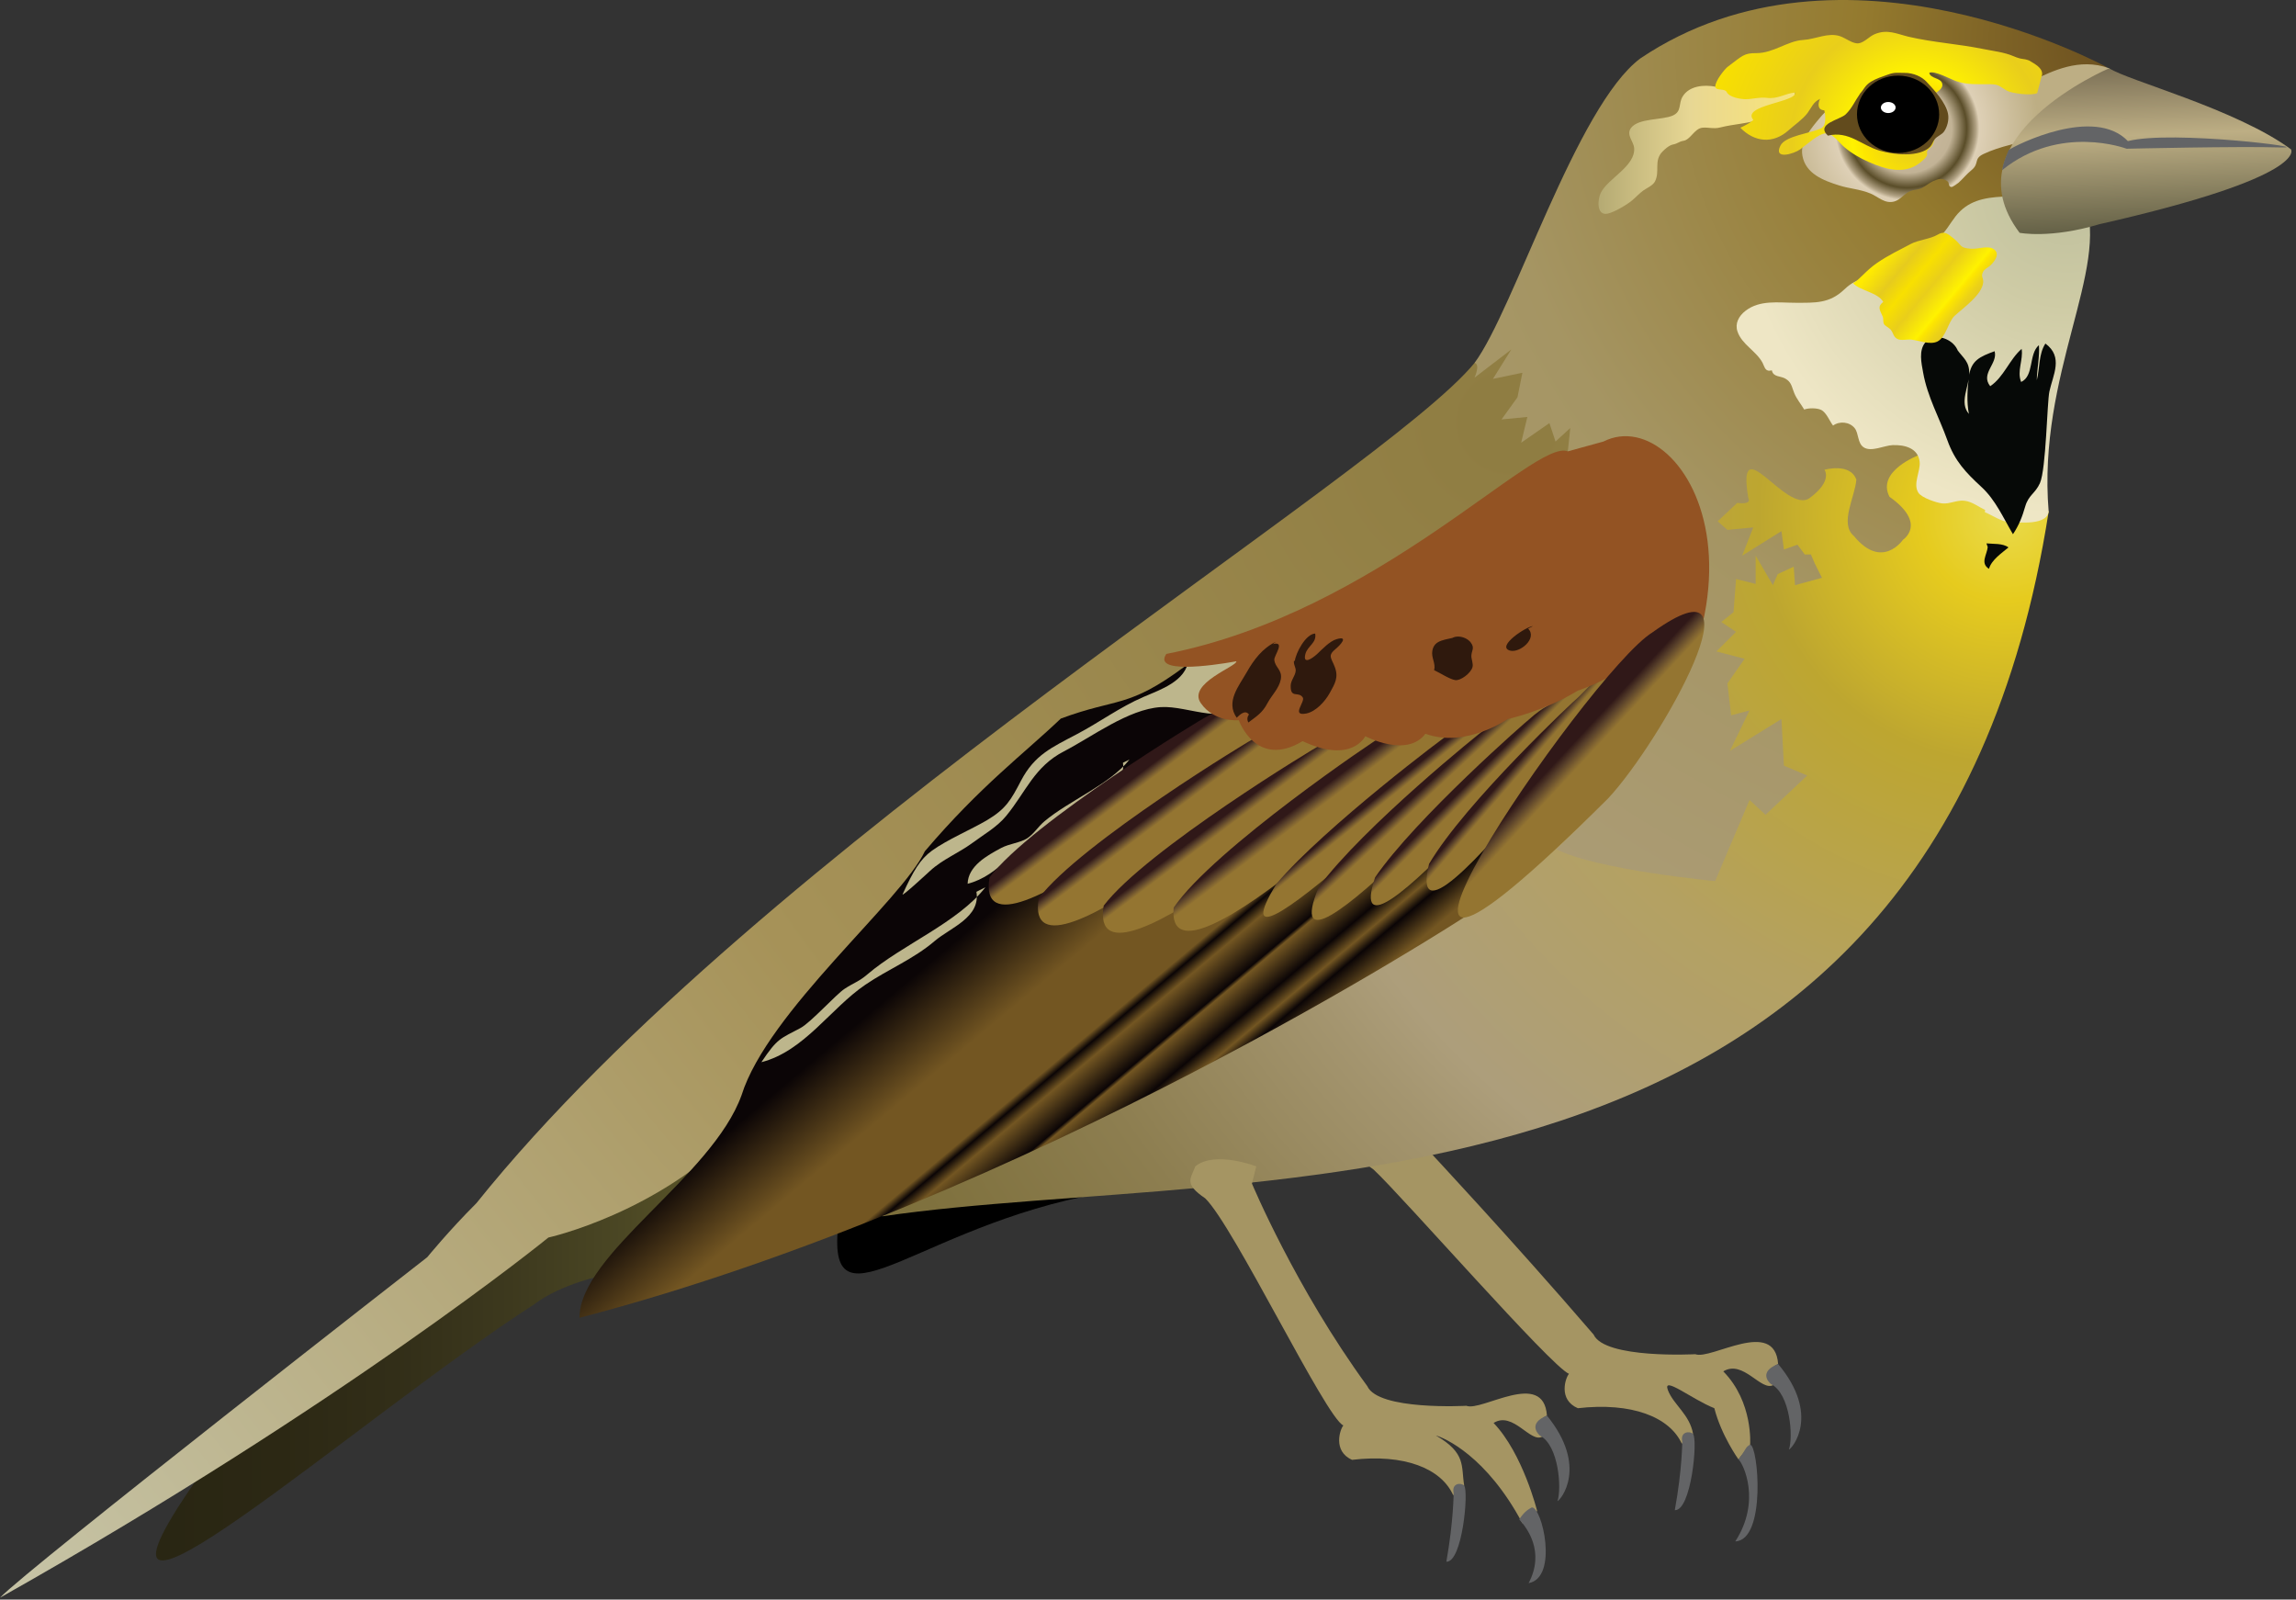 
        <svg xmlns:rdf="http://www.w3.org/1999/02/22-rdf-syntax-ns#" xmlns="http://www.w3.org/2000/svg" xmlns:cc="http://creativecommons.org/ns#" xmlns:xlink="http://www.w3.org/1999/xlink" xmlns:dc="http://purl.org/dc/elements/1.1/" x="0px" y="0px" width="501" height="349" viewBox="0 0 501 349" xml:space="preserve">
            <rect x="0" y="0" width="501" height="349" fill="#333333" stroke="none"/>
            <title>Spiza americana (Dickcissel)</title>
            <desc xmlns:ian_image_library="https://ian.umces.edu/media-library/">
                <ian_image_library:title>Spiza americana (Dickcissel)</ian_image_library:title>
                <ian_image_library:descr>Illustration of Spiza americana (Dickcissel)</ian_image_library:descr>
                <ian_image_library:scene>
                    <ian_image_library:contains>bird, dickcissel, Chordata, Aves, Neornithes, Neoaves, Passeriformes, Passeri, Passeroidea, Cardinalidae, Spiza, americana</ian_image_library:contains>
                    <ian_image_library:when>2008-12-08</ian_image_library:when>
                </ian_image_library:scene>
            </desc>
            
 <defs></defs>
 <path d="m309.01 248.77l2.43 1.968s18.55 19.818 36.289 40.44c2.437 5.363 22.197 4.288 22.197 4.288 3.424 1.338 17.338-8.046 18.072 2.141-2.457 1.075-1.953 3.485-.987 4.551-2.681 1.616-6.596-5.616-10.979-2.944 6.583 6.701 5.854 15.997 5.854 15.997l-2.546 3.202s-3.744-5.224-5.262-11.163c-4.907-1.954-11.341-7.179-10.143-3.976 1.212 3.227 4.778 5.323 5.507 9.601-1.947 1.076-2.444 2.151-2.444 2.151-2.688-5.897-10.979-9.111-22.701-7.776-4.384-1.868-2.668-6.702-1.939-7.505-3.914-1.606-36.281-38.657-42.626-44.556-4.888-3.202 2.607-3.202 3.588-5.885 4.38-3.48 5.69-.53 5.69-.53z" fill="#A59563"/>
 <path d="m388 297.61c9.34 11.174 2.995 18.494 2.342 18.668.98-2.672.326-12.14-3.894-14.291-.49-.37-2.77-2.68 1.55-4.38z" fill="#636466"/>
 <path d="m381.89 315.21c1.77.099 3.574 20.85-3.247 21.102 5.691-8.733 1.79-16.942.701-17.899 1.66-2.11 1.51-2.75 2.55-3.2z" fill="#636466"/>
 <path d="m369.44 312.88c1.063 1.25-.408 16.79-3.988 16.616 1.627-8.927 1.627-15.009 1.627-15.009-.48-2.14 1.64-2.33 2.36-1.61z" fill="#636466"/>
 <path d="m182.88 267.52c-2.499 24.652 18.93-1.779 61.447-7.848-23.232-1.438-48.588-.361-48.588-.361s-12.14 7.13-12.86 8.21z"/>
 <radialGradient id="ian_symbols_044f57935075baa481a71fbc3e6da929" gradientUnits="userSpaceOnUse" cy="-7969.5" cx="-7907.6" gradientTransform="matrix(6.97 0 0 6.97 55554 55660)" r="43.165">
  <stop stop-color="#E9D947" offset=".006"/>
  <stop stop-color="#E6CB1E" offset=".062"/>
  <stop stop-color="#BDA630" offset=".18"/>
  <stop stop-color="#B4A162" offset=".371"/>
  <stop stop-color="#AD9E7B" offset=".556"/>
  <stop stop-color="#A4956F" offset=".61"/>
  <stop stop-color="#8D7E50" offset=".778"/>
  <stop stop-color="#80723F" offset=".914"/>
  <stop stop-color="#7B6D39" offset="1"/>
 </radialGradient>
 <path d="m447.03 111.61c-25.18 161.28-174.14 141.98-254.5 153.77-11.8-18.58 198.97-180.39 198.97-180.39s40.71 7.146 55.53 26.62z" fill="url(#ian_symbols_044f57935075baa481a71fbc3e6da929)"/>
 <linearGradient id="ian_symbols_0d301f74656ae494cd20559f92f8790c" y2="297.23" gradientUnits="userSpaceOnUse" x2="154.59" y1="297.23" x1="34.042">
  <stop stop-color="#292613" offset=".017"/>
  <stop stop-color="#2C2814" offset=".225"/>
  <stop stop-color="#322E18" offset=".432"/>
  <stop stop-color="#3D391E" offset=".639"/>
  <stop stop-color="#4B4724" offset=".844"/>
  <stop stop-color="#5A5528" offset="1"/>
 </linearGradient>
 <path d="m42.864 322.88c-33.218 47.509 35.355-13.576 73.583-38.215 6.072-4.649 15.356-6.43 15.356-6.43l22.784-24.25-31.353 9.959c-.01 0-36.083 21.43-80.376 58.94z" fill="url(#ian_symbols_0d301f74656ae494cd20559f92f8790c)"/>
 <radialGradient id="ian_symbols_a4b42e33955a6e14497eecd7409ed16f" gradientUnits="userSpaceOnUse" cy="-7972.4" cx="-7923.2" gradientTransform="matrix(6.97 0 0 6.97 55554 55660)" r="58.701">
  <stop stop-color="#8F7D42" offset=".017"/>
  <stop stop-color="#A69258" offset=".477"/>
  <stop stop-color="#C6C3A5" offset="1"/>
 </radialGradient>
 <path d="m321.75 79.192c-20.277 24.736-155.65 105.82-217.8 183.33-6.072 6.068-10.721 11.783-10.721 11.783s-87.157 67.88-93.229 74.29c75.374-42.493 119.66-78.581 119.66-78.581s24.281-5.354 41.802-23.923c17.494-18.58 174.3-103.96 193.95-148.6-15.36-32.504-29.65-22.144-33.66-18.298z" fill="url(#ian_symbols_a4b42e33955a6e14497eecd7409ed16f)"/>
 <linearGradient id="ian_symbols_f5c19083843ce2b49dd46b4e11c851c0" y2="294.41" gradientUnits="userSpaceOnUse" x2="279.94" y1="174.57" x1="179.38">
  <stop stop-color="#0B0506" offset=".27"/>
  <stop stop-color="#735622" offset=".393"/>
  <stop stop-color="#735622" offset=".489"/>
  <stop stop-color="#0B0506" offset=".5"/>
  <stop stop-color="#735622" offset=".517"/>
  <stop stop-color="#0B0506" offset=".562"/>
  <stop stop-color="#735622" offset=".567"/>
  <stop stop-color="#0B0506" offset=".607"/>
  <stop stop-color="#735622" offset=".629"/>
  <stop stop-color="#0B0506" offset=".646"/>
  <stop stop-color="#735622" offset=".685"/>
  <stop stop-color="#735622" offset=".882"/>
 </linearGradient>
 <path d="m258.61 145.35c-12.504 9.298-14.655 6.8-27.14 11.436-7.862 7.515-17.508 14.649-29.658 28.94-4.997 10.707-34.287 35.001-39.998 53.224-6.426 17.852-35.369 34.641-35.369 48.575 98.593-25.728 193.24-87.518 193.24-87.518s43.58-36.07-61.07-54.65z" fill="url(#ian_symbols_f5c19083843ce2b49dd46b4e11c851c0)"/>
 <path d="m246.47 165.71c-4.356 5.507-13.138 8.917-18.59 13.508-1.361 1.14-2.308 2.781-3.832 3.748-1.396.878-3.846 1.14-5.521 2.018-3.152 1.675-7.277 3.965-7.386 7.842 6.766-1.705 10.891-8.329 16.398-12.001 3.628-2.43 7.536-3.917 10.925-6.776 2.458-2.063 7.263-3.648 6.569-7.624" fill="#BDB68C"/>
 <path d="m215.03 193.58c-6.024 7.743-18.188 12.545-25.737 18.995-1.886 1.617-2.866 1.78-4.969 3.148-1.913 1.239-7.345 7.331-9.646 8.57-4.363 2.345-5.003 2.137-8.536 7.46 9.374-2.413 15.078-11.742 22.695-16.909 5.017-3.41 10.428-5.527 15.139-9.547 3.404-2.899 10.034-5.136 9.081-10.718" fill="#BDB68C"/>
 <path d="m259.33 143.92c-.497 4.714-6.133 6.548-9.823 8.145-5.139 2.216-9.55 5.497-14.479 8.094-5.473 2.896-9.271 4.506-12.239 10.183-2.158 4.128-3.254 6.137-7.393 8.591-3.628 2.141-8.645 4.224-12.035 6.667-2.628 1.913-4.05 4.411-6.399 9.492-.381.813 5.636-4.769 5.983-5.082 2.709-2.508 6.235-3.89 9.189-6.062 2.498-1.855 5.412-3.485 7.42-5.929 4.35-5.299 6.113-10.728 12.613-14.094 6.14-3.172 14.022-9.179 21.082-9.646 6.255-.412 14.867 4.659 18.862-1.77 5.486-8.873-7.059-13.811-12.783-8.229" fill="#BDB68C"/>
 <linearGradient id="ian_symbols_ae0be553e455e874f940ef88ee43d7f9" y2="180.65" gradientUnits="userSpaceOnUse" x2="249.36" y1="170.04" x1="241.37">
  <stop stop-color="#301818" offset=".253"/>
  <stop stop-color="#573F2A" offset=".326"/>
  <stop stop-color="#826531" offset=".402"/>
  <stop stop-color="#947531" offset=".438"/>
 </linearGradient>
 <path d="m277.02 158.22s-65.116 57.329-61.1 33.222c9.122-12.055 46.635-34.828 47.424-35.101 8.04-4.82 13.68 1.88 13.68 1.88z" fill="url(#ian_symbols_ae0be553e455e874f940ef88ee43d7f9)"/>
 <linearGradient id="ian_symbols_9af492fdfd0c6164952554ce0689d7b4" y2="185.21" gradientUnits="userSpaceOnUse" x2="260.08" y1="174.6" x1="252.08">
  <stop stop-color="#301818" offset=".146"/>
  <stop stop-color="#573F2A" offset=".217"/>
  <stop stop-color="#826531" offset=".291"/>
  <stop stop-color="#947531" offset=".326"/>
 </linearGradient>
 <path d="m287.73 162.78s-65.109 57.319-61.079 33.211c9.101-12.055 46.614-34.828 47.418-35.1 8.03-4.81 13.66 1.89 13.66 1.89z" fill="url(#ian_symbols_9af492fdfd0c6164952554ce0689d7b4)"/>
 <linearGradient id="ian_symbols_066990db79ac55c4b50d64e2c0c9d0da" y2="186.64" gradientUnits="userSpaceOnUse" x2="274.5" y1="176.03" x1="266.51">
  <stop stop-color="#301818" offset=".146"/>
  <stop stop-color="#573F2A" offset=".217"/>
  <stop stop-color="#826531" offset=".291"/>
  <stop stop-color="#947531" offset=".326"/>
 </linearGradient>
 <path d="m301.93 164.38s-65.103 57.326-61.093 33.218c9.121-12.055 46.622-34.818 47.431-35.097 12.14-6.97 13.66 1.88 13.66 1.88z" fill="url(#ian_symbols_066990db79ac55c4b50d64e2c0c9d0da)"/>
 <linearGradient id="ian_symbols_c5a01c9b15b7c24499d2eeed422c3d33" y2="184.77" gradientUnits="userSpaceOnUse" x2="289.29" y1="174.71" x1="281.71">
  <stop stop-color="#301818" offset=".146"/>
  <stop stop-color="#573F2A" offset=".242"/>
  <stop stop-color="#826531" offset=".341"/>
  <stop stop-color="#947531" offset=".388"/>
 </linearGradient>
 <path d="m316.22 160.16s-62.251 60.474-60.12 37.874c8.706-12.811 44.565-37.017 45.349-37.299 7.69-5.12 14.77-.57 14.77-.57z" fill="url(#ian_symbols_c5a01c9b15b7c24499d2eeed422c3d33)"/>
 <linearGradient id="ian_symbols_7b23eb0cca5764e4816adeef2c07a239" y2="144.32" gradientUnits="userSpaceOnUse" x2="285.21" gradientTransform="matrix(1.017 .555 -.58 1.063 94.721 -129.71)" y1="141.67" x1="279.06">
  <stop stop-color="#301818" offset=".146"/>
  <stop stop-color="#573F2A" offset=".242"/>
  <stop stop-color="#826531" offset=".341"/>
  <stop stop-color="#947531" offset=".388"/>
 </linearGradient>
 <path d="m323.72 160.27s-61.883 60.055-45.199 32.568c10.619-12.488 37.269-32.514 37.705-32.674 5.67-4.23 7.5.10 7.5.10z" fill="url(#ian_symbols_7b23eb0cca5764e4816adeef2c07a239)"/>
 <linearGradient id="ian_symbols_0bb7e6b14c76f754411a20a654542009" y2="141.95" gradientUnits="userSpaceOnUse" x2="294.49" gradientTransform="matrix(1.053 .483 -.505 1.1 75.295 -119.03)" y1="138.92" x1="287.45">
  <stop stop-color="#301818" offset=".146"/>
  <stop stop-color="#573F2A" offset=".242"/>
  <stop stop-color="#826531" offset=".341"/>
  <stop stop-color="#947531" offset=".388"/>
 </linearGradient>
 <path d="m337.29 154.02s-61.345 68.489-49.563 39.559c9.728-13.206 35.758-34.151 36.18-34.358 5.36-4.59 13.38-5.2 13.38-5.2z" fill="url(#ian_symbols_0bb7e6b14c76f754411a20a654542009)"/>
 <linearGradient id="ian_symbols_1d8ff178e76f76d4958e9caf66838cc2" y2="136.85" gradientUnits="userSpaceOnUse" x2="305.77" gradientTransform="matrix(1.012 .42 -.44 1.06 76.746 -98.235)" y1="133.89" x1="298.87">
  <stop stop-color="#301818" offset=".146"/>
  <stop stop-color="#573F2A" offset=".242"/>
  <stop stop-color="#826531" offset=".341"/>
  <stop stop-color="#947531" offset=".388"/>
 </linearGradient>
 <path d="m348 149.1s-56.799 68.85-47.949 42.333c8.768-12.848 33.375-34.406 33.763-34.61 4.92-4.54 14.19-7.72 14.19-7.72z" fill="url(#ian_symbols_1d8ff178e76f76d4958e9caf66838cc2)"/>
 <linearGradient id="ian_symbols_713114f4fe217f5471d9793121806ac2" y2="126.45" gradientUnits="userSpaceOnUse" x2="315.79" gradientTransform="matrix(1.038 .35 -.367 1.087 60.663 -83.442)" y1="123.49" x1="308.89">
  <stop stop-color="#301818" offset=".146"/>
  <stop stop-color="#573F2A" offset=".242"/>
  <stop stop-color="#826531" offset=".341"/>
  <stop stop-color="#947531" offset=".388"/>
 </linearGradient>
 <path d="m367.02 130.62s-62.148 86.527-55.191 57.87c7.883-13.41 32.211-36.163 32.592-36.391 4.6-4.86 22.6-21.48 22.6-21.48z" fill="url(#ian_symbols_713114f4fe217f5471d9793121806ac2)"/>
 <path d="m342.11 98.477c-7.229-2.955-41.265 35.09-87.606 44.198-2.941 4.282 9.373 2.672 15.274 1.61.266 1.062-10.721 4.819-7.767 9.111 2.94 4.278 8.298 3.744 8.298 3.744s3.758 10.721 13.928 4.561c10.721 5.084 13.675-1.072 13.675-1.072s9.102 4.819 13.117-.534c8.843 3.206 17.95-3.213 17.95-3.213s7.767-1.62 15.269-6.167c14.192-5.085 20.625-13.934 20.625-13.934s10.728-2.399 10.728-3.475c1.34-50.915-25.99-39.663-33.48-34.843z" fill="#935323"/>
 <radialGradient id="ian_symbols_431fbbd94e2d1504992fddbc496bab1e" gradientUnits="userSpaceOnUse" cy="-7984.3" cx="-7904" gradientTransform="matrix(6.97 0 0 6.97 55554 55660)" r="36.028">
  <stop stop-color="#6B4F1F" offset=".006"/>
  <stop stop-color="#947A2E" offset=".225"/>
  <stop stop-color="#A59563" offset=".551"/>
  <stop stop-color="#AD9E7B" offset=".983"/>
 </radialGradient>
 <path d="m459.65 14.621s-57.533-31.612-101.73-1.869c-13.947 10.449-27.603 54.916-36.173 66.44 1.335.258 0 3.212 0 3.212l8.033-6.157-4.017 6.419 6.433-1.337-1.075 5.354-3.479 4.833 5.631-.541-1.349 5.622 6.168-4.288 1.334 4.03 3.212-2.954-.53 5.092 7.767-2.138c18.209-9.21 45.818 37.497-10.319 88.927 8.85 4.561 34.695 6.974 34.695 6.974l7.508-17.691 3.485 3.227 9.102-8.57-5.085-2.147-.545-10.177-11.252 6.96 4.295-8.839-4.022 1.075-.804-6.974 3.751-5.364-6.16-1.606 4.288-4.278-3.213-2.141 2.668-2.148.545-7.236 4.281 1.076v-6.167l3.758 6.439 1.062-2.42 3.485-1.609.272 4.029 5.889-1.606-1.606-3.213-.804-1.878h-1.334l-1.613-2.141-2.94 1.065-.545-4.02-8.569 5.354 2.416-6.157-5.63.531-2.137-1.868 4.281-4.026s3.213.541 2.41-1.065c-2.676-15.799 8.305 3.747 13.396 0 5.085-3.747 3.22-6.157 3.22-6.157s5.623-1.606 6.957 2.151c-.272 3.747-3.743 9.632-.531 12.304 6.161 7.515 10.708.813 10.708.813s5.364-3.485-2.94-9.37c-2.948-5.636 6.439-9.114 6.439-9.114l40.9-84.635z" fill="url(#ian_symbols_431fbbd94e2d1504992fddbc496bab1e)"/>
 <radialGradient id="ian_symbols_baa922148834e6e4b9cce31db0031bf5" gradientUnits="userSpaceOnUse" cy="-7981.6" cx="-7910.7" gradientTransform="matrix(6.97 0 0 6.97 55554 55660)" r="4.136">
  <stop stop-color="#CBBBA0" offset=".006"/>
  <stop stop-color="#C2B396" offset=".337"/>
  <stop stop-color="#5A4D29" offset=".449"/>
  <stop stop-color="#B1A284" offset=".519"/>
  <stop stop-color="#DED0B6" offset=".545"/>
  <stop stop-color="#BDAE84" offset=".994"/>
 </radialGradient>
 <path d="m460.24 14.893c-6.555-2.389-12.511.715-16.419 2.509-2.606 1.194-3.887.967-6.439.03-2.478-.888-5.139-1.16-7.637-1.811-3.67-.966-8.958-2.389-12.519-.653-6.398 3.107-15.377 5.037-20.033 10.643-1.98 2.355-4.479 5.2-3.894 8.393.722 3.921 4.588 5.388 8.039 6.463 2.213.705 4.581.813 6.82 1.759 1.695.715 3.104 2.281 5.146 1.746 1.464-.387 2.247-1.81 3.561-2.291.912-.336 1.586-.228 2.519-.664.803-.377 1.524-1.096 2.314-1.443 1.293-.576 2.035-.824 3.213-.044.558.361.082 1.154.905 1.273.258.03 1.348-.762 1.565-.946 1.075-.977 1.695-1.824 2.825-2.747 1.797-1.477.368-2.443 2.601-3.509 1.742-.833 3.846-1.497 5.718-1.974 2.272-.565 3.709-1.317 5.84-2.369 3.322-1.651 7.202-2.291 10.184-4.584 3.812-2.93 4.955-5.623 5.759-9.697" fill="url(#ian_symbols_baa922148834e6e4b9cce31db0031bf5)"/>
 <radialGradient id="ian_symbols_022ff3f2aa9de1b429eb7e5b04c3f131" gradientUnits="userSpaceOnUse" cy="-7979.8" cx="-7905.7" gradientTransform="matrix(6.97 0 0 6.97 55554 55660)" r="10.311">
  <stop stop-color="#BDBE9C" offset="0"/>
  <stop stop-color="#CECBA5" offset=".36"/>
  <stop stop-color="#EEE6C5" offset="1"/>
 </radialGradient>
 <path d="m438.45 42.842c-4.05.133-7.842.446-10.707 3.216-1.566 1.508-2.336 3.257-3.717 4.823-1.498 1.692-4.322 2.93-6.147 4.244-1.348.978-2.886 2.097-4.431 2.747.197.153.415.633.741.837-1.367.445-2.79.173-4.173.619-.912.303-1.77.838-2.688 1.151-2.11.708-3.24 1.096-4.914 2.695-3.213 3.07-6.358 2.887-10.592 2.887-3.737 0-7.781-.674-10.926 1.739-1.524 1.17-2.348 2.811-1.776 4.506.939 2.845 4.057 4.234 5.466 6.83.511.967.545 2.053 2.042 1.671.279 1.488 1.886 1.205 2.906 1.78 1.417.803 1.402 1.783 1.988 3.206.537 1.304 1.45 2.345 2.164 3.561.913-.357 2.778-.368 3.689.078 1.164.562 1.853 2.464 2.607 3.42 1.402-1.021 3.588-.837 4.718.565.912 1.14.605 3.312 1.974 4.189 1.627 1.076 4.521-.421 6.296-.486 2.648-.098 5.582.65 5.909 3.649.218 2.052-1.545 4.833-.259 6.763.715 1.085 3.955 2.175 5.16 2.304 1.66.184 3.246-.793 4.914-.575 1.634.194 3.022 1.324 4.479 2.018-.014.129-.082.306-.068.466 1.586.674 3.717 2.121 5.344 2.175 2.314.085 8.223.715 8.577-2.314-2.498-30.005 13.402-52.877 7.854-67.873-.054-3.952-2.947-5.343-6.616-4.997-3.15.281-7.07 2.322-9.8 4.102" fill="url(#ian_symbols_022ff3f2aa9de1b429eb7e5b04c3f131)"/>
 <linearGradient id="ian_symbols_4f1dca98dc5ed8843136da065eed5d77" y2="32.27" gradientUnits="userSpaceOnUse" x2="348.81" y1="32.27" x1="391.7">
  <stop stop-color="#F6E37B" offset=".006"/>
  <stop stop-color="#F3E081" offset=".185"/>
  <stop stop-color="#EBD98F" offset=".457"/>
  <stop stop-color="#E7D794" offset=".534"/>
  <stop stop-color="#B5AA73" offset="1"/>
 </linearGradient>
 <path d="m379.61 18.507c-.885 1.392-3.976.654-5.316.401-2.437-.466-5.705-.217-7.147 2.171-.96 1.586-.108 3.207-2.13 4.128-2.302 1.032-7.428.521-9.102 2.683-1.171 1.531.544 2.899.667 4.421.293 3.972-5.745 6.624-7.29 9.771-.715 1.477-.953 5.041 1.497 4.53 1.437-.306 4.152-1.893 5.289-2.845.912-.749 1.579-1.542 2.553-2.24.804-.551 2.056-1.062 2.512-1.974 1.103-2.226-.319-4.465 1.593-6.453.586-.606 1.519-1.444 2.41-1.594.912-.177 1.286-.643 2.131-.772 1.627-.228 2.409-2.662 4.172-2.866 1.246-.143 2.498.313 3.887-.054 3.139-.793 6.276-.838 9.251-1.934 1.49-.555 2.24-.793 3.281-1.834.545-.555.973-1.219 1.627-1.654.422-.279 1.279-.279 1.606-.561.749-.644.708-1.804.307-2.642-.852-1.759-2.976-1.259-4.67-1.215-2.001.034-3.649.249-5.541.63-.456.098-.919.217-1.45.173" fill="url(#ian_symbols_4f1dca98dc5ed8843136da065eed5d77)"/>
 <radialGradient id="ian_symbols_5d4e25286cb4f874e5397a865b1a5aec" fx="-7910.5" fy="-7981.5" gradientUnits="userSpaceOnUse" cy="-7980.9" cx="-7910.3" gradientTransform="matrix(6.97 0 0 6.97 55554 55660)" r="6.745">
  <stop stop-color="#E6CB1E" offset=".006"/>
  <stop stop-color="#ECD217" offset=".099"/>
  <stop stop-color="#FDE600" offset=".241"/>
  <stop stop-color="#FFF200" offset=".292"/>
  <stop stop-color="#E9CE1B" offset=".584"/>
  <stop stop-color="#F8E000" offset="1"/>
 </radialGradient>
 <path d="m445.6 16.228c.096-1.464-1.62-2.281-2.859-3.04-1.423-.521-1.375-.078-3.396-.936-2.11-.898-4.52-1.126-6.779-1.596-5.289-1.062-10.898-1.423-16.092-2.638-2.648-.64-4.67-1.736-7.475-.531-1.082.457-2.232 1.791-3.41 1.954-1.279.197-2.818-1.141-4.146-1.566-2.607-.824-5.256.688-8.025.848-3.396.208-6.44 2.879-10.156 2.869-2.736-.01-2.995.521-6.331 3.029-.53.401-2.735 3.084-2.634 4.288.062.967 2.049.316 2.464 1.151.586 1.208 3.084 1.586 4.2 1.586 1.62-.021 2.934-.497 4.561-.293 2.438.307 3.907-.942 6.167-1.171.586 2.117-11.864 2.757-9.094 6.004-.831.708-1.858 1.215-2.846 1.685 3.132 3.202 7.161 3.57 10.531.551 1.225-1.106 3.124-2.41 4.117-3.747.919-1.236 1.226-2.386 2.744-3.104-.497 1.055-.565 2.434.926 2.498.04-.044.769 3.202-.688 3.921-2.279 1.105-7.814 1.627-8.883 3.788-1.586 3.192 2.954 1.78 4.282.837 1.401-1 3.995-3.485 5.711-3.54 1.348-.044 2.975 2.227 4.029 3.094 1.572 1.324 3.288 2.3 5.2 3.148 3.887 1.719 8.258 3.009 11.797-.283.538-.497.824-.705 1.008-1.29-.286-1.293.708-1.205 1.164-2.117.483-.98.693-2.468.701-3.608.034-2.334-.293-4.982-.701-7.287.782-.595 2.45-1.259 2.097-2.539-.36-1.259-2.553-.99-2.805-2.294 1.075-.585 4.595 1.358 5.874 1.804 2.349.803 4.521.664 7.1.664 2.199 0 2.117.323 3.989 1.432.987.565 5.378 1.151 6.582.511" fill="url(#ian_symbols_5d4e25286cb4f874e5397a865b1a5aec)"/>
 <path d="m405.91 20.386c-1.186 1.685-1.743 3.172-3.166 4.561-1.239 1.194-6.644 2.042-3.894 4.649 4.615-1.109 7.264 2.117 11.389 3.302 2.975.847 8.645 1.497 10.945-.902.415-.436.613-1.174 1.021-1.671.524-.62 1.497-.946 1.967-1.586.708-.987 1.164-2.573.892-3.931-.49-2.467-2.954-5.095-4.684-6.96-.986-1.076-2.824-1.978-4.866-1.947-1.58.013-2.104-.173-3.581.381-1.279.466-2.505.827-3.689 1.552-1.368.837-1.477 1.685-2.464 2.682" fill="#624B1D"/>
 <path d="m423.14 24.937c0 4.659-4.016 8.437-8.965 8.437-4.955 0-8.972-3.778-8.972-8.437 0-4.67 4.017-8.438 8.972-8.438 4.94 0 8.96 3.768 8.96 8.438z"/>
 <path d="m413.63 23.46c0 .664-.715 1.205-1.606 1.205-.879 0-1.607-.541-1.607-1.205 0-.665.729-1.206 1.607-1.206.89 0 1.61.541 1.61 1.206z" fill="#fff"/>
 <linearGradient id="ian_symbols_a9265c01278874b4516ef7ea983d2abd" y2="4.97" gradientUnits="userSpaceOnUse" x2="467.2" y1="54.464" x1="468.93">
  <stop stop-color="#52513A" offset="0"/>
  <stop stop-color="#BDAE84" offset=".506"/>
  <stop stop-color="#534A3A" offset="1"/>
 </linearGradient>
 <path d="m460.24 14.893c4.029 2.682 27.609 8.839 39.658 17.678 0 0 4.281 5.898-41.782 16.344-10.734 3.216-17.426 1.878-17.426 1.878-15.81-20.894 19.55-35.9 19.55-35.9z" fill="url(#ian_symbols_a9265c01278874b4516ef7ea983d2abd)"/>
 <path d="m497.45 32.169c8.768.282-23.552-3.857-33.13-1.379-7.385-7.733-24.368.824-26.017 1.934-.694 1.66-1.156 2.791-1.436 4.407 12.6-10.207 27.166-4.68 27.166-4.68s24.66-.565 33.42-.282z" fill="#636466"/>
 <path d="m427.3 76.779c-.837-2.802-5.132-4.398-7.12-2.138-1.578 1.78-.911 4.582-.537 6.678.933 5.255 3.52 9.806 5.295 14.768 1.635 4.53 3.989 6.994 7.44 10.177 3.084 2.845 4.745 6.732 6.862 10.295 1.341-2.021 2.021-3.792 2.682-6.082.742-2.519 2.179-2.781 3.206-5.071 1.354-3.083 1.545-17.558 2.063-19.992.77-3.604 3.117-7.515-.871-10.459-1.498 2.305-1.212 5.409-1.879 8.006.034-2.553.653-5.105.463-7.655-2.294 1.974-1.001 6.699-3.88 8.037-.967-2.414.496-4.779.108-7.223-2.661 2.312-3.88 6.147-6.854 8.145-2.212-2.771 1.716-4.908.96-7.634-3.172 1.17-5.174 1.998-5.609 5.558-.334 2.642-.517 5.497 0 8.125-2.144-2.475 0-5.885.068-8.709.075-2.727-1.246-3.387-2.669-5.354" fill="#060907"/>
 <linearGradient id="ian_symbols_8b83196d5cb396a4952540a0d3a7ead5" y2="53.25" gradientUnits="userSpaceOnUse" x2="411.5" y1="67.723" x1="428.75">
  <stop stop-color="#E6CB1E" offset=".006"/>
  <stop stop-color="#ECD217" offset=".066"/>
  <stop stop-color="#FDE600" offset=".158"/>
  <stop stop-color="#FFF200" offset=".191"/>
  <stop stop-color="#E9CE1B" offset=".399"/>
  <stop stop-color="#F8E000" offset=".567"/>
  <stop stop-color="#E6CB1E" offset=".73"/>
  <stop stop-color="#FFEB00" offset=".949"/>
 </linearGradient>
 <path d="m404.35 61.772c1.328-.629 2.717-2.681 5.262-4.42 2.451-1.671 4.785-2.767 7.386-4.149 1.505-.813 4.275-1.085 5.745-1.974 1.553-.926 2.198-.282 3.567.813 1.926 1.532 1.15 2.032 3.757 2.226 1.546.129 3.567-.728 4.833.01 1.532.882.634 2.444-.51 3.564-.511.51-1.294.783-1.647 1.423-.586 1.065.095 1.399.007 2.325-.245 2.723-4.269 5.503-6.263 7.338-1.368 1.272-1.845 4.618-3.703 5.571-1.641.837-4.05-.238-5.759-.401-.864-.085-2.178.262-2.981-.13-.939-.476-.83-1.205-1.478-2.032-.347-.411-1.219-.823-1.436-1.181-.307-.47-.089-1.1-.307-1.665-.456-1.205-1.368-2.093.109-3.203-1.13-2.106-5.14-2.443-6.58-4.115z" fill="url(#ian_symbols_8b83196d5cb396a4952540a0d3a7ead5)"/>
 <path d="m433.46 118.56c1.511.153 3.56-.055 4.799.878-1.457 1.239-3.683 2.682-4.255 4.67-1.953-1.226-.449-3.05-.271-4.734" fill="#060907"/>
 <path d="m278.43 140.01c-2.988 1.433-4.854 3.952-6.46 6.787-1.634 2.876-4.574 6.341-2.117 9.795.646-.589 1.845-1.858 2.682-.684-.401.511-.469 1.126-.129 1.726 1.934-1.477 3.05-2.086 4.2-4.278.892-1.671 2.498-3.172 2.865-5.105.402-2.148-1.279-2.583-1.409-4.309-.067-.912 2.525-4.163-.34-3.4" fill="#2F190D"/>
 <path d="m282.53 144.28c.177-1.783 2.39-5.983 4.452-6.048.367 2.049-1.675 2.712-2.131 4.438-.64 2.444 1.47 1.021 2.566.014 1.089-1.021 2.736-2.805 4.233-3.227 2.669-.783.912 1.205-.17 2.097-1.872 1.542-.98 1.954-.218 3.975.864 2.311.021 3.635-1.13 5.711-.98 1.78-3.002 4.017-5.085 4.432-3.431.66-.184-2.587-.77-3.485-.933-1.446-2.702.313-2.641-2.586.021-1.171.967-2.063 1.089-3.192.089-.759-.538-1.413-.36-2.301" fill="#2F190D"/>
 <path d="m317.9 138.93c-2.375.728-4.921.551-5.351 3.039-.285 1.552.776 2.736.389 4.258 1.218.541 3.342 1.964 4.602 2.161 1.123.184 3.41-1.477 3.771-2.845.198-.739-.271-1.705-.252-2.467.055-1.215.776-1.647-.108-2.856-1.021-1.422-3.887-2.008-4.833-.214" fill="#2F190D"/>
 <path d="m334.5 136.61c-1.409.044-8.087 4.431-5.037 5.333 2.151.626 6.105-2.671 3.976-4.802" fill="#2F190D"/>
 <linearGradient id="ian_symbols_e898b38ea7bc9304a1d329dcd5e3f274" y2="170.09" gradientUnits="userSpaceOnUse" x2="353.05" gradientTransform="matrix(.999 .051 -.051 .999 7.821 -14.593)" y1="158.33" x1="339.03">
  <stop stop-color="#301818" offset=".242"/>
  <stop stop-color="#573F2A" offset=".335"/>
  <stop stop-color="#826531" offset=".432"/>
  <stop stop-color="#947531" offset=".477"/>
 </linearGradient>
 <path d="m360.57 137.98c-14.01 8.526-82.086 108.29-9.653 36.207 11.76-12.66 34.86-54.24 9.65-36.21z" fill="url(#ian_symbols_e898b38ea7bc9304a1d329dcd5e3f274)"/>
 <path d="m274.13 254.49l-.953 3.733s9.502 22.772 25.172 44.208c2.39 5.367 21.619 4.292 21.619 4.292 3.336 1.335 16.868-8.036 17.582 2.138-2.375 1.075-1.898 3.488-.952 4.564-2.607 1.605-6.412-5.627-10.688-2.955 6.406 6.698 9.503 19.21 9.503 19.21s-1.123 1.293-3.213 2.682c-7.842-14.737-17.018-18.624-18.89-19.168 6.691 3.89 5.473 6.656 6.188 10.938-1.905 1.072-2.382 2.147-2.382 2.147-2.607-5.895-10.688-9.111-22.089-7.764-4.282-1.889-2.607-6.711-1.899-7.504-3.792-1.617-23.995-43.664-30.162-49.563-4.758-3.227-3.097-4.288-2.151-6.96 4.27-3.5 13.31 0 13.31 0z" fill="#A59563"/>
 <path d="m337.55 308.86c9.102 11.177 2.935 18.494 2.294 18.668.94-2.672.314-12.15-3.804-14.291-.47-.36-2.69-2.69 1.51-4.38z" fill="#636466"/>
 <path d="m334.24 328.9c2.246-.204 5.888 15.325-.688 16.517 3.662-6.926-.429-12.13-2.049-13.91 1.14-1.72 1.92-2.15 2.74-2.61z" fill="#636466"/>
 <path d="m319.49 324.13c1.021 1.26-.395 16.786-3.887 16.612 1.586-8.928 1.586-14.996 1.586-14.996-.47-2.15 1.59-2.32 2.3-1.61z" fill="#636466"/>
</svg>
